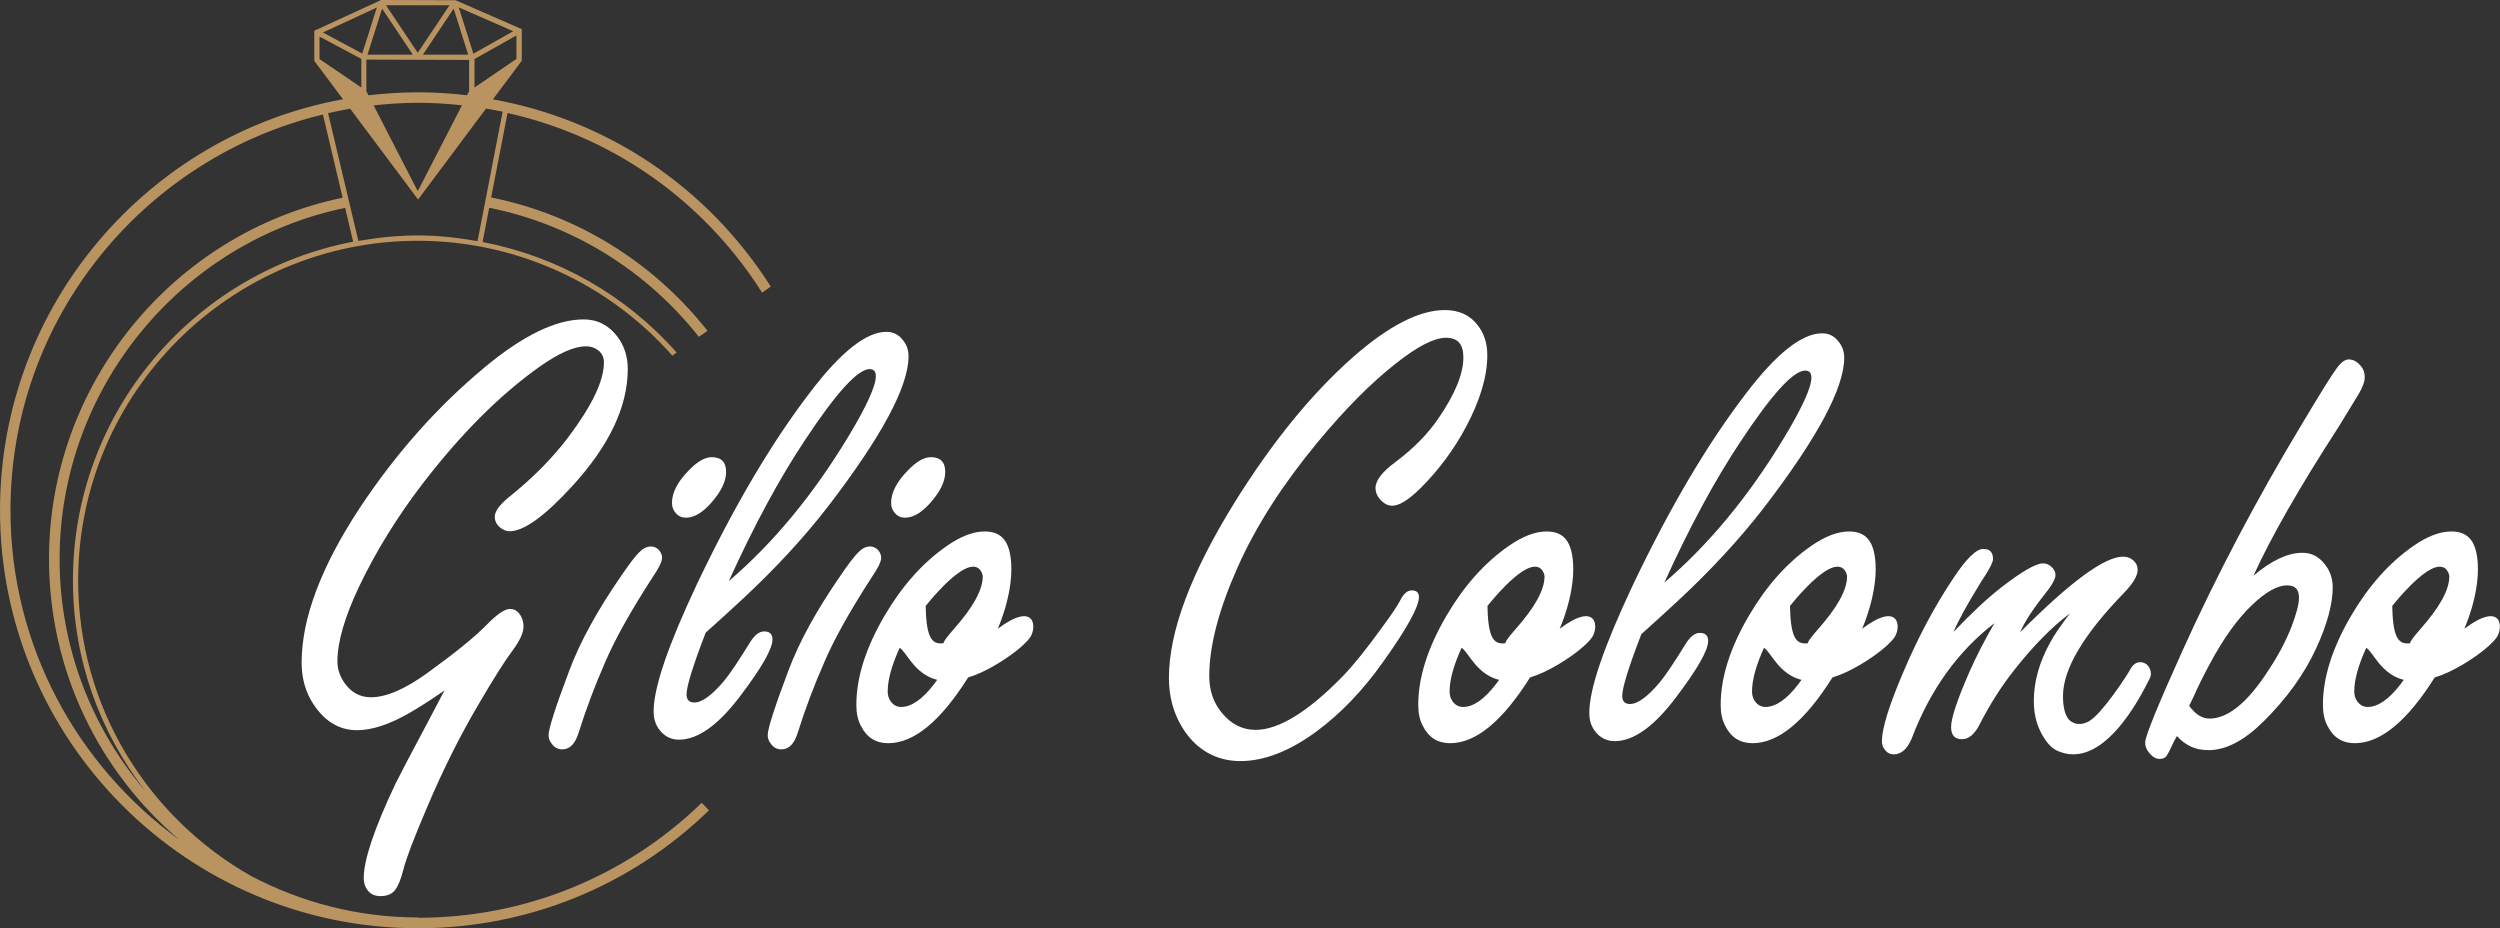 <?xml version="1.0" encoding="UTF-8"?>
<svg id="Livello_2" data-name="Livello 2" xmlns="http://www.w3.org/2000/svg" viewBox="0 0 219.39 81.46">
  <rect x="0" y="0" width="219.39" height="81.46" fill="#333333" stroke="none"/>
  <defs>
    <style>
      .cls-1 {
        fill: #b99461;
      }

      .cls-2 {
        fill: #fff;
      }
    </style>
  </defs>
  <g id="Livello_2-2" data-name="Livello 2">
    <g>
      <path class="cls-2" d="M163.4,55.2s1.35-2.96,1.19-5.73c-.11-1.88-.77-2.83-2.32-2.83-1,0-2.11.42-3.33,1.27-2.09,1.45-3.91,3.48-5.45,6.1-1.66,2.83-2.49,5.44-2.49,7.85,0,.72.13,1.33.4,1.84.51,1.02,1.31,1.52,2.4,1.52,2.26,0,4.6-1.94,7.01-5.77.4-.12.81-.28,1.26-.49,1.59-.75,3.54-2.11,4.18-3.03.6-.86.49-3.25-2.86-.74ZM158.58,51.48c1.17-1.17,2.05-1.75,2.66-1.75.32,0,.56.14.71.42.09.15.14.3.14.45,0,1.17-.85,2.7-2.54,4.61-.6.68-.9,1.09-.9,1.24-.92.1-1.5-.27-1.56-3.12,0-.06-.01-.1-.01-.15.46-.57.95-1.14,1.51-1.7ZM154.93,62.04c-.38,0-.69-.17-.93-.51-.17-.24-.25-.53-.25-.85,0-1.04.37-2.33,1.05-3.83.6.34,1.29,2.32,3.29,2.81-.08.12-.16.23-.25.35-1.04,1.36-2.01,2.03-2.91,2.03Z"/>
      <path class="cls-2" d="M136.86,55.2s1.35-2.96,1.19-5.73c-.11-1.88-.77-2.83-2.32-2.83-1,0-2.11.42-3.33,1.27-2.09,1.45-3.91,3.48-5.45,6.1-1.66,2.83-2.49,5.44-2.49,7.85,0,.72.13,1.33.4,1.84.51,1.02,1.31,1.52,2.4,1.52,2.26,0,4.6-1.94,7.01-5.77.4-.12.81-.28,1.26-.49,1.59-.75,3.54-2.11,4.18-3.03.6-.86.49-3.25-2.86-.74ZM132.03,51.48c1.17-1.17,2.05-1.75,2.66-1.75.32,0,.56.14.71.42.09.15.14.3.14.45,0,1.17-.85,2.7-2.54,4.61-.6.68-.9,1.09-.9,1.24-.92.1-1.5-.27-1.56-3.12,0-.06-.01-.1-.01-.15.46-.57.95-1.14,1.51-1.7ZM128.39,62.04c-.38,0-.69-.17-.93-.51-.17-.24-.25-.53-.25-.85,0-1.04.37-2.33,1.05-3.83.6.34,1.29,2.32,3.29,2.81-.08.12-.16.23-.25.35-1.04,1.36-2.01,2.03-2.91,2.03Z"/>
      <path class="cls-2" d="M216.25,55.2s1.35-2.96,1.19-5.73c-.11-1.88-.77-2.83-2.32-2.83-1,0-2.11.42-3.33,1.27-2.09,1.45-3.91,3.48-5.45,6.1-1.66,2.83-2.49,5.44-2.49,7.85,0,.72.13,1.33.4,1.84.51,1.02,1.31,1.52,2.4,1.52,2.26,0,4.6-1.94,7.01-5.77.4-.12.81-.28,1.26-.49,1.59-.75,3.54-2.11,4.18-3.03.6-.86.49-3.25-2.86-.74ZM211.43,51.48c1.17-1.17,2.05-1.75,2.66-1.75.32,0,.56.14.71.42.09.15.14.3.14.45,0,1.17-.85,2.7-2.54,4.61-.6.68-.9,1.09-.9,1.24-.92.1-1.5-.27-1.56-3.12,0-.06-.01-.1-.01-.15.46-.57.95-1.14,1.51-1.7ZM207.78,62.04c-.38,0-.69-.17-.93-.51-.17-.24-.25-.53-.25-.85,0-1.04.37-2.33,1.05-3.83.6.34,1.29,2.32,3.29,2.81-.08.12-.16.23-.25.35-1.04,1.36-2.01,2.03-2.91,2.03Z"/>
      <path class="cls-2" d="M87.55,55.2s1.35-2.96,1.19-5.73c-.11-1.88-.77-2.83-2.32-2.83-1,0-2.11.42-3.33,1.27-2.09,1.45-3.91,3.48-5.45,6.1-1.66,2.83-2.49,5.44-2.49,7.85,0,.72.13,1.33.4,1.84.51,1.02,1.31,1.52,2.4,1.52,2.26,0,4.6-1.94,7.01-5.77.4-.12.81-.28,1.26-.49,1.59-.75,3.54-2.11,4.18-3.03.6-.86.49-3.25-2.86-.74ZM82.73,51.48c1.17-1.17,2.05-1.75,2.66-1.75.32,0,.56.14.71.42.09.15.14.3.14.45,0,1.17-.85,2.7-2.54,4.61-.6.68-.9,1.09-.9,1.24-.92.1-1.5-.27-1.56-3.12,0-.06-.01-.1-.01-.15.46-.57.95-1.14,1.51-1.7ZM79.08,62.04c-.38,0-.69-.17-.93-.51-.17-.24-.25-.53-.25-.85,0-1.04.37-2.33,1.05-3.83.6.34,1.29,2.32,3.29,2.81-.08.12-.16.23-.25.35-1.04,1.36-2.01,2.03-2.91,2.03Z"/>
      <path class="cls-2" d="M39.02,60.58c-1.28.89-2.31,1.54-3.08,1.98-1.77,1.02-3.31,1.52-4.61,1.52-1.52,0-2.79-.74-3.79-2.23-.72-1.07-1.07-2.31-1.07-3.7,0-3.88,1.7-8.4,5.09-13.56,3.15-4.76,6.79-8.87,10.93-12.32,3.39-2.83,6.3-4.24,8.73-4.24,1.22,0,2.22.52,2.99,1.55.58.79.88,1.72.88,2.8,0,3.28-1.6,6.68-4.8,10.2-2.45,2.69-4.3,4.04-5.57,4.04-.28,0-.56-.11-.85-.34-.3-.26-.45-.57-.45-.93,0-.47.41-1.04,1.24-1.72,2.13-1.71,3.86-3.47,5.2-5.25,2.09-2.77,3.14-4.96,3.14-6.58,0-.43-.16-.78-.48-1.04-.3-.24-.67-.37-1.1-.37-1,0-2.34.58-4.01,1.75-3.5,2.47-6.96,5.92-10.37,10.37-2.2,2.88-4.04,5.86-5.51,8.93-1.28,2.69-1.92,4.9-1.92,6.61,0,.68.22,1.32.65,1.92.58.81,1.35,1.22,2.29,1.22,1.34,0,2.99-.71,4.94-2.12,2.45-1.77,4.2-3.19,5.25-4.27.88-.9,1.55-1.36,2.01-1.36.32,0,.58.12.79.37.26.32.4.72.4,1.19,0,.53-.32,1.22-.96,2.09-.66.87-1.68,2.48-3.05,4.83-1.58,2.69-3.04,5.61-4.38,8.76-1.19,2.77-1.9,4.64-2.15,5.62-.21.83-.44,1.42-.71,1.78-.28.38-.72.56-1.3.56-.49,0-.87-.17-1.13-.51-.23-.3-.34-.66-.34-1.07,0-1.6.93-4.37,2.8-8.31.3-.62,1.25-2.43,2.85-5.43.32-.6.8-1.52,1.44-2.74Z"/>
      <path class="cls-2" d="M57.08,47.95c.32,0,.58.12.79.37.15.21.23.41.23.62,0,.34-.27.9-.82,1.7-1.96,3.03-3.35,5.53-4.18,7.49-.89,2.02-1.67,4.09-2.34,6.22-.3.94-.77,1.41-1.41,1.41-.38,0-.68-.15-.9-.45-.21-.24-.31-.51-.31-.79,0-.56.6-2.45,1.81-5.65.94-2.52,2.47-5.31,4.58-8.36.68-1,1.19-1.67,1.53-2.01.34-.36.69-.54,1.04-.54Z"/>
      <path class="cls-2" d="M61.94,55.49c-.57,1.47-.99,2.66-1.27,3.56-.28.9-.42,1.54-.42,1.89,0,.47.23.71.68.71.68,0,1.55-.64,2.63-1.92.51-.62,1.26-1.74,2.26-3.36.4-.64.81-.96,1.24-.96.49,0,.73.24.73.71,0,.81-.93,2.45-2.8,4.92-1.94,2.58-3.74,3.87-5.4,3.87-.72,0-1.3-.3-1.75-.9-.32-.43-.48-.96-.48-1.58,0-1.05.32-2.51.96-4.38s1.59-4.13,2.85-6.81c3.24-6.8,6.54-12.4,9.92-16.81,2.69-3.54,4.93-5.31,6.7-5.31.57,0,1.03.22,1.38.65.38.43.56.93.56,1.5,0,2.64-2.35,7.03-7.06,13.17-2.11,2.73-4.63,5.46-7.57,8.19-.77.72-1.83,1.68-3.16,2.88ZM63.95,51c3.92-3.35,7.42-7.59,10.51-12.71,1.6-2.66,2.4-4.42,2.4-5.28,0-.41-.18-.62-.54-.62-1.04,0-2.92,2.06-5.65,6.19-2.26,3.39-4.5,7.53-6.72,12.43Z"/>
      <path class="cls-2" d="M76.31,47.95c.32,0,.58.12.79.37.15.21.23.41.23.62,0,.34-.27.9-.82,1.7-1.96,3.03-3.35,5.53-4.18,7.49-.89,2.02-1.67,4.09-2.34,6.22-.3.94-.77,1.41-1.41,1.41-.38,0-.68-.15-.9-.45-.21-.24-.31-.51-.31-.79,0-.56.6-2.45,1.81-5.65.94-2.52,2.47-5.31,4.58-8.36.68-1,1.19-1.67,1.53-2.01.34-.36.69-.54,1.04-.54Z"/>
      <path class="cls-2" d="M126.79,27.21c1.26,0,2.23.45,2.91,1.36.55.72.82,1.58.82,2.6,0,1.83-.61,3.91-1.84,6.24-1.07,2.02-2.41,3.82-4.01,5.42-1.05,1.04-1.88,1.55-2.49,1.55-.4,0-.76-.2-1.1-.59-.24-.28-.37-.6-.37-.96,0-.66.57-1.41,1.72-2.26,1.62-1.21,2.91-2.52,3.87-3.96,1.41-2.07,2.12-3.82,2.12-5.25,0-.58-.13-1.02-.38-1.3-.25-.28-.64-.42-1.14-.42-1.04,0-2.5.75-4.41,2.26-2.17,1.7-4.45,4-6.87,6.92-3.07,3.71-5.41,7.36-7.01,10.96-1.66,3.73-2.49,6.91-2.49,9.55,0,1.26.37,2.34,1.1,3.22.81,1,1.8,1.5,2.97,1.5,2.03,0,4.6-1.58,7.69-4.75.92-.96,2.04-2.35,3.36-4.18.87-1.17,1.42-2,1.67-2.49.28-.55.61-.82.99-.82.41,0,.62.2.62.59,0,.85-1.05,2.75-3.16,5.71-1.75,2.47-3.68,4.48-5.79,6.05-2.37,1.75-4.62,2.63-6.72,2.63s-3.91-.99-5.11-2.97c-.77-1.26-1.16-2.7-1.16-4.32,0-4.07,1.92-9.2,5.76-15.4,3.28-5.27,6.73-9.52,10.37-12.74,3.15-2.77,5.84-4.15,8.08-4.15Z"/>
      <path class="cls-2" d="M144.05,55.62c-.57,1.47-.99,2.66-1.27,3.56-.28.9-.42,1.54-.42,1.89,0,.47.23.71.68.71.68,0,1.55-.64,2.63-1.92.51-.62,1.26-1.74,2.26-3.36.4-.64.81-.96,1.24-.96.49,0,.73.24.73.71,0,.81-.93,2.45-2.8,4.92-1.94,2.58-3.74,3.87-5.4,3.87-.72,0-1.3-.3-1.75-.9-.32-.43-.48-.96-.48-1.58,0-1.05.32-2.51.96-4.38s1.59-4.13,2.85-6.81c3.24-6.8,6.54-12.4,9.92-16.81,2.69-3.54,4.93-5.31,6.7-5.31.57,0,1.03.22,1.38.65.38.43.56.93.56,1.5,0,2.64-2.35,7.03-7.06,13.17-2.11,2.73-4.63,5.46-7.57,8.19-.77.72-1.83,1.68-3.16,2.88ZM146.05,51.13c3.92-3.35,7.42-7.59,10.51-12.71,1.6-2.66,2.4-4.42,2.4-5.28,0-.41-.18-.62-.54-.62-1.04,0-2.92,2.06-5.65,6.19-2.26,3.39-4.5,7.53-6.72,12.43Z"/>
      <path class="cls-2" d="M197.73,50.54c1.6-1.36,3.04-2.03,4.32-2.03.79,0,1.44.33,1.95.99.47.58.71,1.26.71,2.03,0,1.47-.48,3.25-1.44,5.34-1.07,2.32-2.63,4.47-4.66,6.47-1.68,1.66-3.28,2.49-4.8,2.49-.56,0-1.08-.1-1.54-.31-.46-.21-.87-.52-1.23-.93-.15.26-.24.43-.28.51-.32.7-.54,1.12-.66,1.27-.12.15-.32.23-.58.23-.34,0-.66-.2-.96-.59-.21-.26-.31-.55-.31-.85,0-.53,1.08-3.19,3.25-8,3.03-6.7,6.54-13.37,10.54-20,1.62-2.71,2.61-4.3,2.97-4.77.4-.56.76-.85,1.1-.85.41,0,.78.21,1.1.62.21.26.31.57.31.93,0,.4-.18.89-.54,1.5-.08.13-.67,1.1-1.78,2.91-3.41,5.27-5.9,9.62-7.46,13.05ZM192.97,62.78c.29.19.6.28.92.28,1.64,0,3.37-1.42,5.2-4.27.85-1.28,1.52-2.55,2.01-3.81.43-1.13.65-1.97.65-2.51,0-.38-.08-.65-.25-.83s-.43-.27-.79-.27c-.87,0-1.91.59-3.14,1.78-1.22,1.17-2.43,2.85-3.62,5.06-.57,1.05-1.06,2.04-1.47,2.97l-.37.76c.28.38.57.66.86.85Z"/>
      <path class="cls-2" d="M62.45,40.12c.85,0,1.27.43,1.27,1.3,0,.79-.41,1.67-1.24,2.63-.79.92-1.55,1.38-2.29,1.38-.36,0-.65-.13-.88-.4-.23-.24-.34-.55-.34-.9,0-.9.5-1.87,1.5-2.88.73-.75,1.39-1.13,1.98-1.13Z"/>
      <path class="cls-2" d="M81.68,40.12c.85,0,1.27.43,1.27,1.3,0,.79-.41,1.67-1.24,2.63-.79.92-1.55,1.38-2.29,1.38-.36,0-.65-.13-.88-.4-.23-.24-.34-.55-.34-.9,0-.9.5-1.87,1.5-2.88.73-.75,1.39-1.13,1.98-1.13Z"/>
      <path class="cls-2" d="M188.13,58.16c-.61-.19-1,.19-1.22.64-.23.45-2.48,3.89-3.6,4.5-1.13.61-1.76-.16-1.76-.16-.34-.41-.51-1.1-.51-2.06,0-2.35,1.78-5.37,5.34-9.04.81-.83,1.21-1.51,1.21-2.03,0-.34-.13-.62-.4-.85-.24-.21-.54-.31-.88-.31-1.62,0-4.63,2.21-9.04,6.64.4-.9,1.1-2,2.12-3.28.66-.81.99-1.39.99-1.75,0-.24-.1-.47-.31-.68-.23-.23-.49-.34-.79-.34-.62,0-1.85.71-3.67,2.12-1.21.94-2.6,2.24-4.18,3.9.4-.96,1.2-2.43,2.43-4.41.7-1.05,1.04-1.71,1.04-1.98,0-.6-.28-.9-.85-.9-.62,0-1.5.86-2.63,2.57-1.64,2.45-3.11,5.21-4.41,8.28-1.24,2.9-1.86,4.91-1.86,6.02,0,.32.1.59.31.82.19.23.43.34.73.34.66,0,1.19-.47,1.58-1.41,1.62-4.26,4.04-7.63,7.26-10.11-.89,1.53-1.63,2.98-2.23,4.35-1.05,2.41-1.58,4-1.58,4.77,0,.72.32,1.07.96,1.07.58,0,1.09-.42,1.53-1.27.9-1.77,1.92-3.37,3.05-4.8,1.66-2.11,3.29-3.77,4.89-4.97-.79,1.04-1.36,1.86-1.7,2.49-.98,1.75-1.47,3.48-1.47,5.2,0,1.28.32,2.39.96,3.33.41.62.85.98,1.32,1.12.01,0,.02.01.04.02,4.24,1.56,7.65-6.13,7.87-6.49.2-.33.06-1.14-.55-1.33Z"/>
      <path class="cls-1" d="M43.27,8.7l2.52-3.37v-2.77L39.98.02l-6.53-.02-5.87,2.7v2.64l2.52,3.37C13,11.82,0,26.8,0,44.78c0,20.22,16.45,36.68,36.68,36.68,9.59,0,18.66-3.68,25.54-10.35l-.64-.66c-6.71,6.51-15.55,10.09-24.89,10.09v-.03c-5.3,0-10.29-1.33-14.68-3.65-9.03-5.13-15.15-14.82-15.15-25.92,0-16.44,13.37-29.81,29.81-29.81,8.54,0,16.67,3.67,22.33,10.08l.38-.27c-4.48-5.08-10.48-8.44-17.03-9.7l.58-3.01c7.28,1.47,13.78,5.48,18.4,11.33l.76-.53c-4.77-6.04-11.47-10.19-18.99-11.7l1.44-7.41c9.15,2.04,17.17,7.61,22.34,15.76l.76-.53c-5.58-8.78-14.39-14.63-24.38-16.43ZM45.32,5.17l-3.68,2.51v-2.5l3.68-2.07v2.06ZM45.04,2.74l-3.5,1.97-1.28-4.06,4.78,2.09ZM41.09,4.8h-3.98l2.7-4.04,1.28,4.04ZM39.45.46l-2.79,4.17-2.79-4.17h5.57ZM33.53.76l2.7,4.04h-3.98l1.28-4.04ZM33.07.66l-1.28,4.04-3.45-1.85,4.73-2.19ZM28.04,5.18v-1.97l3.67,1.96v2.51s-3.66-2.49-3.66-2.49v-.02ZM32.15,7.99h0s0,0,0,0v-2.76l9.02.03v2.73h0,0s-.19.37-.19.37c-1.42-.17-2.86-.26-4.32-.26s-2.91.1-4.33.26l-.19-.38ZM40.54,9.24l-3.85,7.48-.02.02-.09-.12-3.79-7.37c1.27-.14,2.57-.23,3.88-.23s2.59.08,3.87.22ZM15.72,73.68C6.77,67.18.92,56.66.92,44.78.92,27.94,12.64,13.82,28.34,10.05l1.73,7.3c-14.94,3.1-25.77,16.42-25.77,31.7,0,9.86,4.44,18.69,11.42,24.63ZM6.4,50.93c0,6.97,2.39,13.37,6.36,18.49-4.69-5.49-7.53-12.6-7.53-20.37,0-14.86,10.54-27.8,25.06-30.81l.7,2.97c-13.98,2.67-24.59,14.97-24.59,29.72ZM41.9,21.16c-1.72-.3-3.46-.5-5.23-.5s-3.52.19-5.22.48l-2.66-11.21c.64-.15,1.29-.27,1.94-.39l5.96,7.97,5.96-7.98c.49.08.98.17,1.46.27l-2.2,11.35Z"/>
    </g>
  </g>
</svg>